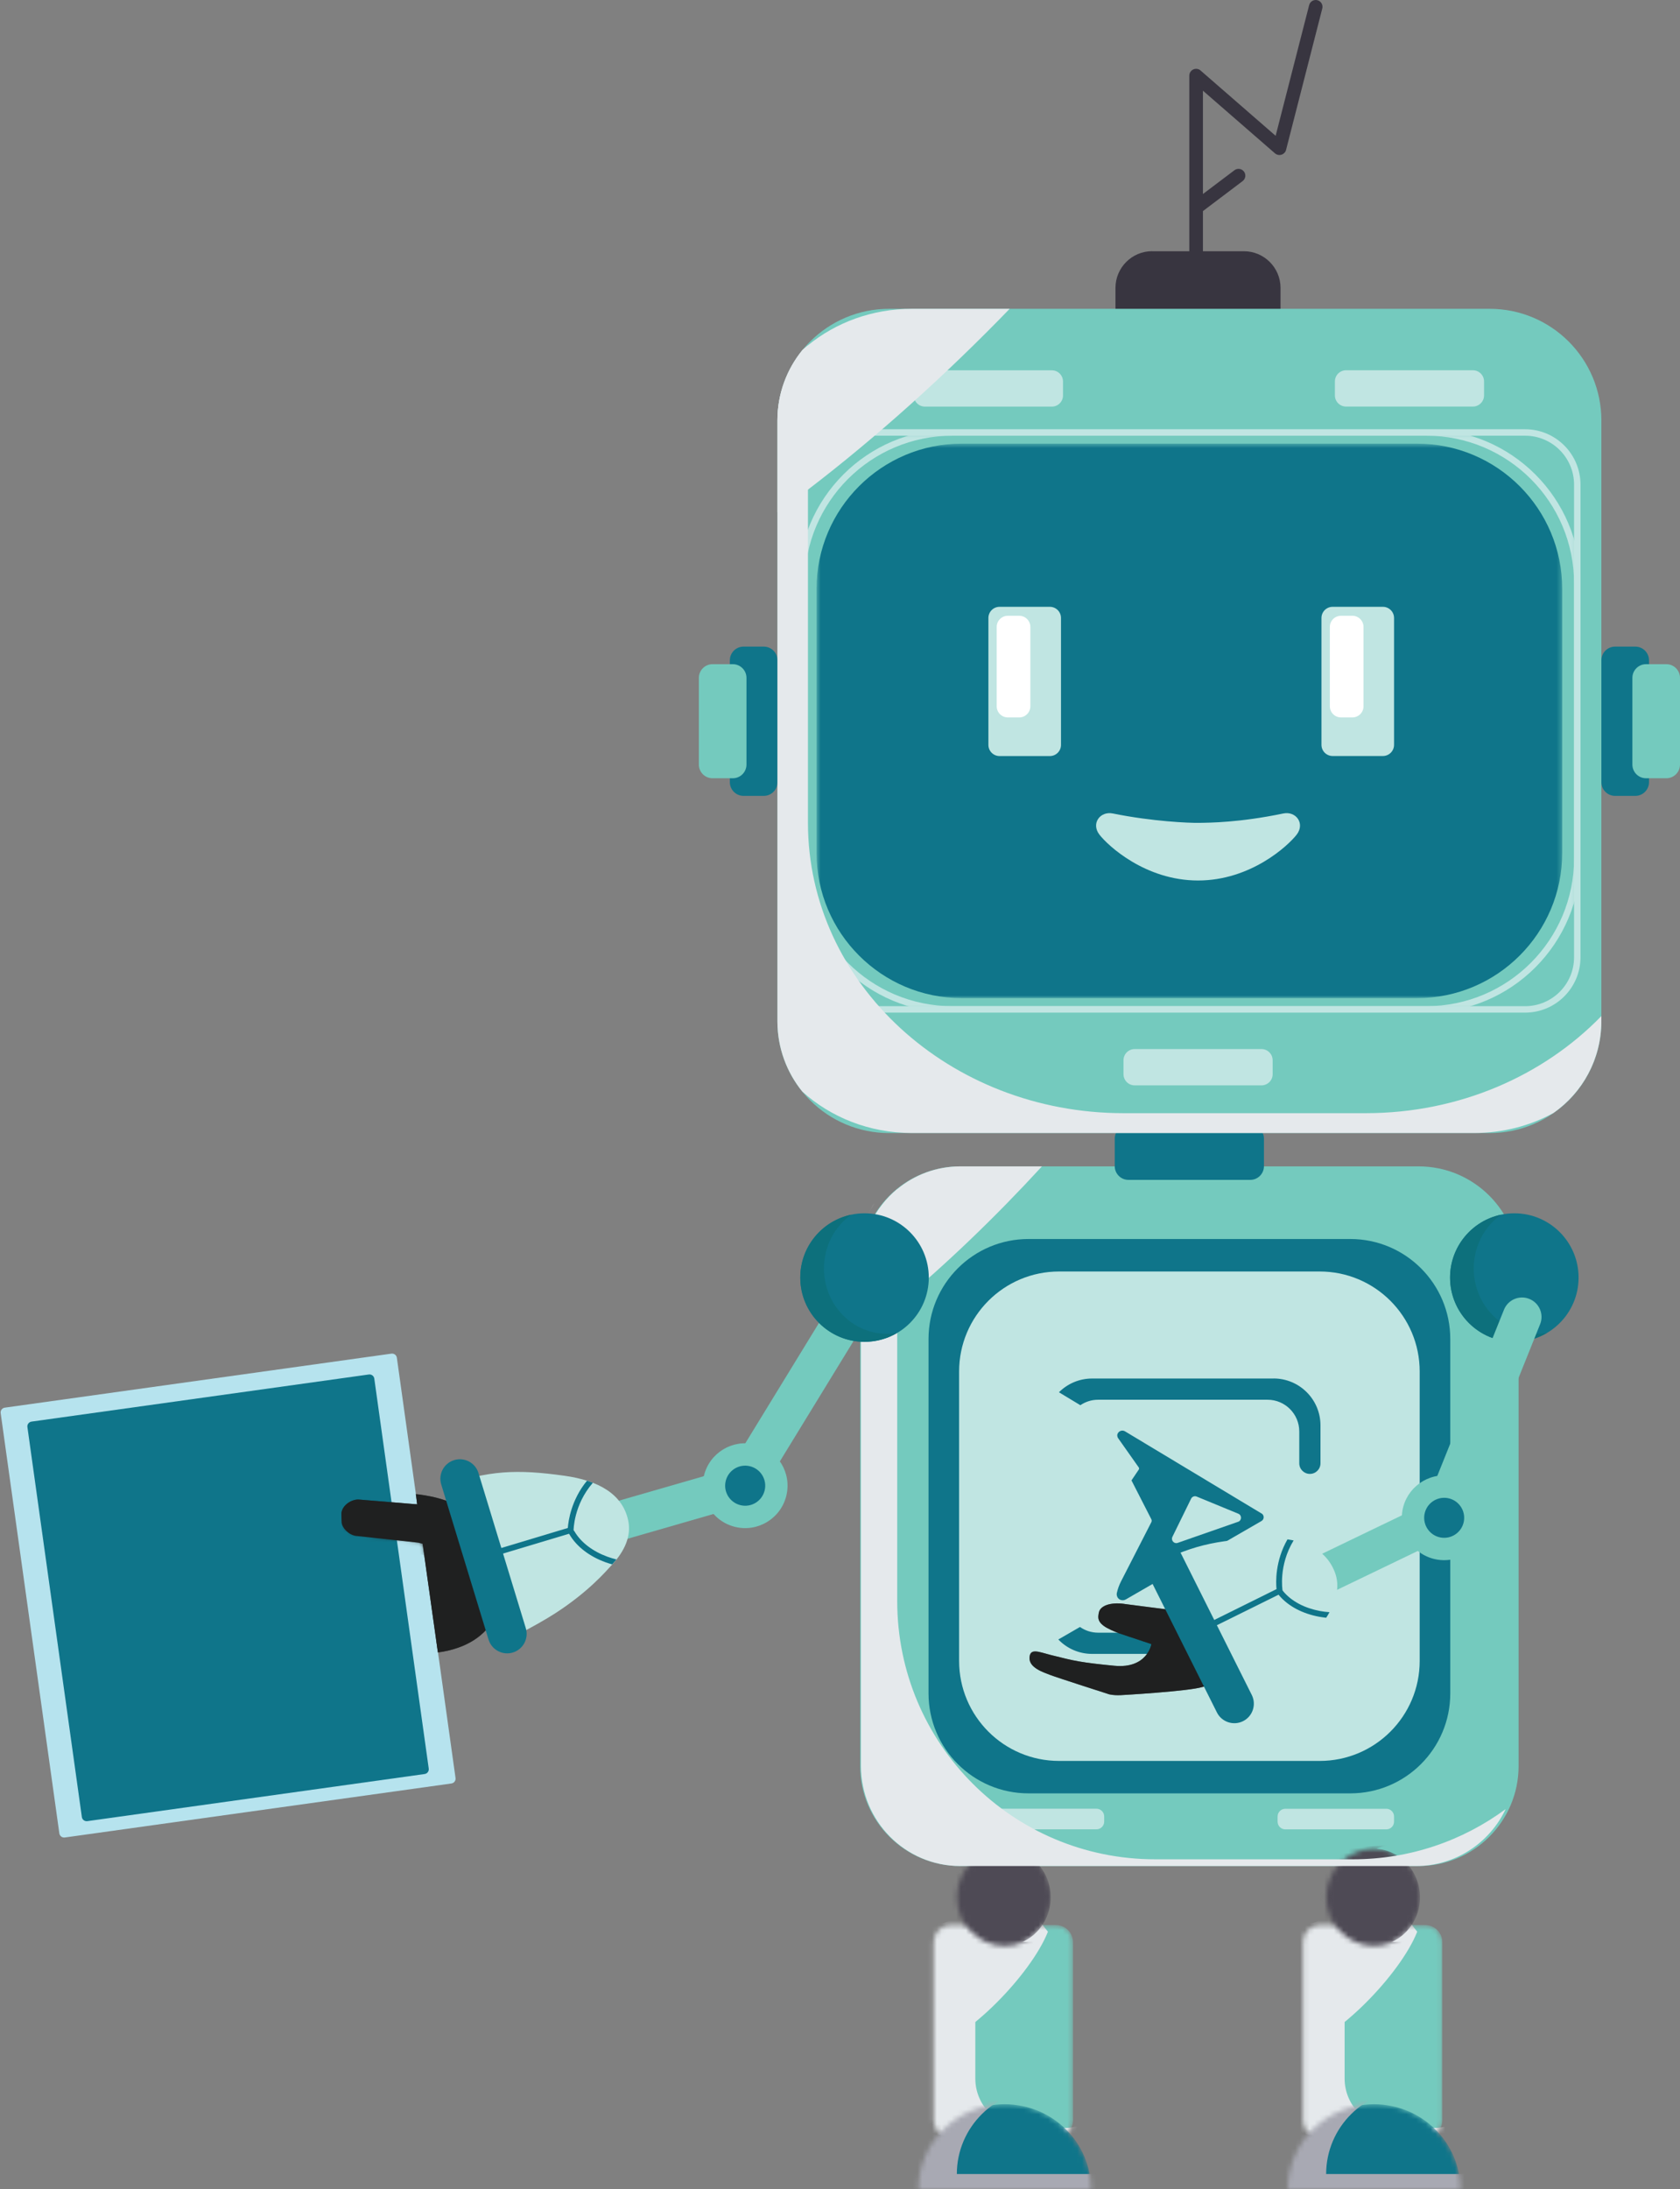 <svg width="347" height="452" viewBox="0 0 347 452" fill="none" xmlns="http://www.w3.org/2000/svg">
<rect x="0" y="0" width="347" height="452" fill="#808080" stroke="none"/>
<path d="M80.843 279.468L0.99 290.619C0.443 290.695 0.062 291.2 0.138 291.747L12.256 378.51C12.332 379.057 12.838 379.438 13.384 379.362L93.237 368.211C93.784 368.135 94.165 367.63 94.089 367.083L81.971 280.32C81.895 279.773 81.39 279.392 80.843 279.468Z" fill="#B6E3EE"/>
<path d="M76.182 283.771L6.513 293.499C5.966 293.576 5.585 294.081 5.661 294.628L16.906 375.136C16.982 375.682 17.487 376.064 18.034 375.987L87.703 366.259C88.249 366.183 88.631 365.678 88.554 365.131L77.31 284.623C77.234 284.076 76.729 283.695 76.182 283.771Z" fill="#0F758A"/>
<path d="M103.819 322.681C102.788 315.302 96.513 309.624 85.879 308.465L86.177 310.581L74.395 309.614C72.661 309.348 70.513 310.868 70.513 312.569L70.566 314.324C70.651 315.398 71.927 316.855 73.48 317.088L86.326 318.481C86.645 318.524 87.007 318.662 87.283 318.705L90.442 341.162C102.883 339.428 104.84 330.061 103.819 322.681Z" fill="#1F2020"/>
<mask id="mask0_602_59687" style="mask-type:luminance" maskUnits="userSpaceOnUse" x="70" y="308" width="35" height="34">
<path d="M103.819 322.681C102.788 315.302 96.513 309.624 85.879 308.465L86.177 310.581L74.395 309.614C72.661 309.348 70.513 310.868 70.513 312.569L70.566 314.324C70.651 315.398 71.927 316.855 73.48 317.088L86.326 318.481C86.645 318.524 87.007 318.662 87.283 318.705L90.442 341.162C102.883 339.428 104.84 330.061 103.819 322.681Z" fill="white"/>
</mask>
<g mask="url(#mask0_602_59687)">
<path d="M103.819 322.681C102.788 315.302 96.513 309.624 85.879 308.465L86.177 310.581L74.395 309.614C72.661 309.348 70.513 310.868 70.513 312.569L70.545 313.59C70.577 314.515 71.024 315.377 71.8 315.887C72.257 316.195 72.81 316.525 73.427 316.812L86.337 318.503C86.656 318.545 87.017 318.683 87.294 318.726L90.452 341.183C102.894 339.45 104.851 330.082 103.83 322.703L103.819 322.681Z" fill="#1F2020"/>
<mask id="mask1_602_59687" style="mask-type:luminance" maskUnits="userSpaceOnUse" x="70" y="308" width="35" height="34">
<path d="M103.819 322.681C102.788 315.302 96.513 309.624 85.879 308.465L86.177 310.581L74.395 309.614C72.661 309.348 70.513 310.868 70.513 312.569L70.545 313.59C70.577 314.515 71.024 315.377 71.8 315.887C72.257 316.195 72.81 316.525 73.427 316.812L86.337 318.503C86.656 318.545 87.017 318.683 87.294 318.726L90.452 341.183C102.894 339.45 104.851 330.082 103.83 322.703L103.819 322.681Z" fill="white"/>
</mask>
<g mask="url(#mask1_602_59687)">
<path d="M103.819 322.681C102.788 315.302 96.513 309.624 85.879 308.465L86.177 310.581L74.395 309.614C72.661 309.348 70.513 310.868 70.513 312.569L70.588 314.983C70.673 316.057 71.545 317.12 73.14 317.865L86.688 320.863C87.007 320.906 87.368 321.044 87.645 321.086L90.442 341.162C102.883 339.428 104.84 330.061 103.819 322.681Z" fill="#1F2020"/>
</g>
</g>
<path d="M237.99 51.87H256.918C261.098 51.87 264.49 55.261 264.49 59.44V86.639C264.49 90.818 261.098 94.221 256.908 94.221H237.979C233.8 94.221 230.397 90.829 230.397 86.639V59.44C230.397 55.261 233.789 51.859 237.979 51.859L237.99 51.87Z" fill="#383540"/>
<path d="M293.011 240.807H198.314C186.908 240.807 177.662 250.052 177.662 261.457V364.607C177.662 376.012 186.908 385.257 198.314 385.257H293.011C304.416 385.257 313.662 376.012 313.662 364.607V261.457C313.662 250.052 304.416 240.807 293.011 240.807Z" fill="#74CABE"/>
<path d="M278.899 255.8H212.436C201.031 255.8 191.785 265.045 191.785 276.449V349.604C191.785 361.008 201.031 370.253 212.436 370.253H278.899C290.305 370.253 299.551 361.008 299.551 349.604V276.449C299.551 265.045 290.305 255.8 278.899 255.8Z" fill="#0F758A"/>
<path d="M272.583 262.509H218.753C207.347 262.509 198.101 271.754 198.101 283.159V342.905C198.101 354.31 207.347 363.555 218.753 363.555H272.583C283.988 363.555 293.234 354.31 293.234 342.905V283.159C293.234 271.754 283.988 262.509 272.583 262.509Z" fill="#C0E5E2"/>
<path d="M230.248 235.097V240.765C230.248 242.327 231.515 243.593 233.077 243.593H258.237C259.8 243.593 261.066 242.327 261.066 240.765V235.097C261.066 233.535 259.8 232.269 258.237 232.269H233.077C231.515 232.269 230.248 233.535 230.248 235.097Z" fill="#0F758A"/>
<path fill-rule="evenodd" clip-rule="evenodd" d="M145.399 304.658C146.547 299.959 151.279 297.077 155.979 298.225C160.68 299.374 163.562 304.106 162.413 308.805C161.265 313.505 156.532 316.387 151.832 315.238C147.132 314.09 144.25 309.358 145.399 304.658Z" fill="#74CABE"/>
<path fill-rule="evenodd" clip-rule="evenodd" d="M180.119 270.633C181.278 268.74 180.683 266.263 178.79 265.104C176.897 263.945 174.419 264.54 173.26 266.433L150.726 303.223L104.5 316.557C102.362 317.174 108.562 316.823 109.179 318.96C109.796 321.097 104.596 324.914 106.733 324.298L154.448 310.528C155.384 310.251 156.214 309.645 156.767 308.752L180.119 270.622V270.633Z" fill="#74CABE"/>
<path fill-rule="evenodd" clip-rule="evenodd" d="M149.897 305.754C149.354 307.976 150.715 310.209 152.938 310.751C155.161 311.293 157.394 309.932 157.936 307.71C158.478 305.488 157.117 303.255 154.895 302.713C152.672 302.17 150.439 303.531 149.897 305.754Z" fill="#0F758A"/>
<path fill-rule="evenodd" clip-rule="evenodd" d="M91.516 306.87C100.874 303.531 106.797 303.298 116.655 304.69C123.524 305.658 128.629 308.412 129.767 313.984C130.405 317.11 129.054 320.193 126.406 323.054C125.119 324.447 121.578 328.604 114.772 333.017C110.774 335.611 102.001 340.279 101.661 339.205L91.516 306.87Z" fill="#C0E5E2"/>
<path fill-rule="evenodd" clip-rule="evenodd" d="M96.556 322.947L118.026 316.504C118.292 316.429 118.462 316.195 118.473 315.929C118.473 315.908 118.473 310.709 122.45 306.136C122.057 305.988 121.653 305.839 121.238 305.711C117.952 309.709 117.388 314.069 117.282 315.462L96.195 321.799L96.556 322.958V322.947Z" fill="#0F758A"/>
<path fill-rule="evenodd" clip-rule="evenodd" d="M118.611 316.11C118.441 315.823 118.08 315.727 117.793 315.887C117.505 316.057 117.41 316.419 117.569 316.706C119.111 319.385 121.865 321.374 125.024 322.522C125.492 322.692 125.97 322.841 126.449 322.979C126.757 322.639 127.044 322.299 127.321 321.958C126.683 321.799 126.055 321.607 125.438 321.384C122.535 320.321 120.004 318.513 118.622 316.1L118.611 316.11Z" fill="#0F758A"/>
<path fill-rule="evenodd" clip-rule="evenodd" d="M98.832 304.127C98.183 302 95.939 300.799 93.812 301.447C91.686 302.096 90.484 304.339 91.133 306.466L100.905 338.493C101.554 340.619 103.798 341.821 105.925 341.172C108.052 340.524 109.253 338.28 108.605 336.153L98.832 304.127Z" fill="#0F758A"/>
<path d="M312.78 277.034C320.109 277.034 326.051 271.093 326.051 263.764C326.051 256.435 320.109 250.494 312.78 250.494C305.45 250.494 299.508 256.435 299.508 263.764C299.508 271.093 305.45 277.034 312.78 277.034Z" fill="#0F758A"/>
<mask id="mask2_602_59687" style="mask-type:luminance" maskUnits="userSpaceOnUse" x="192" y="397" width="30" height="45">
<path d="M218.115 397.442H196.368C194.43 397.442 192.859 399.013 192.859 400.951V437.773C192.859 439.711 194.43 441.282 196.368 441.282H218.115C220.053 441.282 221.624 439.711 221.624 437.773V400.951C221.624 399.013 220.053 397.442 218.115 397.442Z" fill="white"/>
</mask>
<g mask="url(#mask2_602_59687)">
<path d="M218.115 397.442H196.368C194.43 397.442 192.859 399.013 192.859 400.951V437.773C192.859 439.711 194.43 441.282 196.368 441.282H218.115C220.053 441.282 221.624 439.711 221.624 437.773V400.951C221.624 399.013 220.053 397.442 218.115 397.442Z" fill="#74CABE"/>
<g style="mix-blend-mode:multiply">
<path d="M230.227 429.139C230.227 434.764 225.569 439.336 219.827 439.336H211.851C206.109 439.336 201.451 434.774 201.451 429.139V405.693C201.451 400.058 206.109 395.496 211.851 395.496L201.291 394.422C201.291 394.422 185.659 400.685 185.808 401.036C185.946 401.387 186.265 438.528 186.542 438.953C186.829 439.368 202.887 442.505 203.865 442.654C204.843 442.802 224.846 442.866 224.846 442.866L235.916 433.913L230.216 429.16L230.227 429.139Z" fill="#E5E9EC"/>
</g>
<g style="mix-blend-mode:multiply">
<path d="M216.445 398.814C212.957 407.65 199.622 421.228 192.242 422.653C184.862 424.078 193.146 397.166 193.146 397.166L213.457 395.007L216.445 398.814Z" fill="#E5E9EC"/>
</g>
</g>
<mask id="mask3_602_59687" style="mask-type:luminance" maskUnits="userSpaceOnUse" x="197" y="381" width="21" height="21">
<path d="M217.019 391.711C217.019 397.261 212.872 401.759 207.523 401.759C202.174 401.759 197.655 397.261 197.655 391.711C197.655 386.16 202.174 381.663 207.523 381.663C212.872 381.663 217.019 386.16 217.019 391.711Z" fill="white"/>
</mask>
<g mask="url(#mask3_602_59687)">
<path d="M217.019 391.711C217.019 397.261 212.68 401.759 207.342 401.759C202.004 401.759 197.665 397.261 197.665 391.711C197.665 386.16 202.004 381.663 207.342 381.663C212.68 381.663 217.019 386.16 217.019 391.711Z" fill="#4E4A55"/>
<g style="mix-blend-mode:multiply">
<path d="M221.592 390.892C221.592 396.443 217.253 400.94 211.915 400.94C206.577 400.94 202.238 396.443 202.238 390.892C202.238 385.342 206.577 380.844 211.915 380.844L199.76 381.695L194.719 389.606C194.719 389.606 195.677 394.869 196.038 395.496C196.4 396.124 200.345 401.833 201.302 402.599C202.259 403.365 214.382 403.726 214.382 403.726L219.859 399.313L223.038 391.402L221.603 390.881L221.592 390.892Z" fill="#4E4A55"/>
</g>
</g>
<mask id="mask4_602_59687" style="mask-type:luminance" maskUnits="userSpaceOnUse" x="189" y="434" width="37" height="18">
<path d="M189.7 452H225.346C225.346 442.303 217.37 434.434 207.523 434.434C197.676 434.434 189.7 442.303 189.7 452Z" fill="white"/>
</mask>
<g mask="url(#mask4_602_59687)">
<path d="M189.7 452H225.346C225.346 442.303 217.37 434.434 207.523 434.434C197.676 434.434 189.7 442.303 189.7 452Z" fill="#0F758A"/>
<g style="mix-blend-mode:multiply">
<path d="M233.279 448.842H197.633C197.633 439.145 205.609 431.276 215.456 431.276C215.456 431.276 188.031 432.223 188.031 432.637C188.031 433.052 188.307 453.489 188.307 453.489L208.406 453.138C208.406 453.138 230.557 453.893 230.95 453.393C231.344 452.893 233.279 448.842 233.279 448.842Z" fill="#A8A9B3"/>
</g>
</g>
<mask id="mask5_602_59687" style="mask-type:luminance" maskUnits="userSpaceOnUse" x="269" y="397" width="29" height="45">
<path d="M294.393 397.442H272.646C270.708 397.442 269.137 399.013 269.137 400.951V437.773C269.137 439.711 270.708 441.282 272.646 441.282H294.393C296.331 441.282 297.903 439.711 297.903 437.773V400.951C297.903 399.013 296.331 397.442 294.393 397.442Z" fill="white"/>
</mask>
<g mask="url(#mask5_602_59687)">
<path d="M294.393 397.442H272.646C270.708 397.442 269.137 399.013 269.137 400.951V437.773C269.137 439.711 270.708 441.282 272.646 441.282H294.393C296.331 441.282 297.903 439.711 297.903 437.773V400.951C297.903 399.013 296.331 397.442 294.393 397.442Z" fill="#74CABE"/>
<g style="mix-blend-mode:multiply">
<path d="M306.505 429.139C306.505 434.764 301.848 439.336 296.105 439.336H288.13C282.387 439.336 277.729 434.775 277.729 429.139V405.693C277.729 400.058 282.387 395.496 288.13 395.496L277.57 394.422C277.57 394.422 261.938 400.685 262.087 401.036C262.225 401.387 262.544 438.528 262.821 438.953C263.108 439.368 279.165 442.505 280.143 442.654C281.122 442.802 301.125 442.866 301.125 442.866L312.195 433.913L306.495 429.16L306.505 429.139Z" fill="#E5E9EC"/>
</g>
<g style="mix-blend-mode:multiply">
<path d="M292.724 398.814C289.236 407.65 275.901 421.228 268.521 422.653C261.14 424.078 269.424 397.166 269.424 397.166L289.736 395.007L292.724 398.814Z" fill="#E5E9EC"/>
</g>
</g>
<mask id="mask6_602_59687" style="mask-type:luminance" maskUnits="userSpaceOnUse" x="273" y="381" width="21" height="21">
<path d="M293.298 391.711C293.298 397.261 289.151 401.759 283.802 401.759C278.453 401.759 273.933 397.261 273.933 391.711C273.933 386.16 278.453 381.663 283.802 381.663C289.151 381.663 293.298 386.16 293.298 391.711Z" fill="white"/>
</mask>
<g mask="url(#mask6_602_59687)">
<path d="M293.298 391.711C293.298 397.261 288.959 401.759 283.621 401.759C278.282 401.759 273.944 397.261 273.944 391.711C273.944 386.16 278.282 381.663 283.621 381.663C288.959 381.663 293.298 386.16 293.298 391.711Z" fill="#4E4A55"/>
<g style="mix-blend-mode:multiply">
<path d="M297.87 390.892C297.87 396.443 293.532 400.94 288.193 400.94C282.855 400.94 278.516 396.443 278.516 390.892C278.516 385.342 282.855 380.844 288.193 380.844L276.039 381.695L270.998 389.606C270.998 389.606 271.955 394.869 272.317 395.496C272.678 396.124 276.624 401.833 277.581 402.599C278.538 403.365 290.661 403.726 290.661 403.726L296.137 399.313L299.317 391.402L297.881 390.881L297.87 390.892Z" fill="#4E4A55"/>
</g>
</g>
<mask id="mask7_602_59687" style="mask-type:luminance" maskUnits="userSpaceOnUse" x="265" y="434" width="37" height="18">
<path d="M265.99 452H301.635C301.635 442.303 293.66 434.434 283.812 434.434C273.965 434.434 265.99 442.303 265.99 452Z" fill="white"/>
</mask>
<g mask="url(#mask7_602_59687)">
<path d="M265.99 452H301.635C301.635 442.303 293.66 434.434 283.812 434.434C273.965 434.434 265.99 442.303 265.99 452Z" fill="#0F758A"/>
<g style="mix-blend-mode:multiply">
<path d="M309.557 448.842H273.912C273.912 439.145 281.887 431.276 291.735 431.276C291.735 431.276 264.309 432.223 264.309 432.637C264.309 433.052 264.586 453.489 264.586 453.489L284.684 453.138C284.684 453.138 306.835 453.893 307.229 453.393C307.622 452.893 309.557 448.842 309.557 448.842Z" fill="#A8A9B3"/>
</g>
</g>
<path d="M307.696 63.757H183.639C170.9 63.757 160.573 74.083 160.573 86.82V210.865C160.573 223.602 170.9 233.928 183.639 233.928H307.696C320.435 233.928 330.762 223.602 330.762 210.865V86.82C330.762 74.083 320.435 63.757 307.696 63.757Z" fill="#74CABE"/>
<path d="M157.755 133.499H153.576C152.014 133.499 150.748 134.765 150.748 136.327V161.485C150.748 163.047 152.014 164.313 153.576 164.313H157.755C159.318 164.313 160.584 163.047 160.584 161.485V136.327C160.584 134.765 159.318 133.499 157.755 133.499Z" fill="#0F758A"/>
<path d="M337.77 133.499H333.59C332.028 133.499 330.762 134.765 330.762 136.327V161.485C330.762 163.047 332.028 164.313 333.59 164.313H337.77C339.332 164.313 340.598 163.047 340.598 161.485V136.327C340.598 134.765 339.332 133.499 337.77 133.499Z" fill="#0F758A"/>
<path d="M344.172 137.125H339.992C338.43 137.125 337.164 138.391 337.164 139.953V157.849C337.164 159.411 338.43 160.677 339.992 160.677H344.172C345.734 160.677 347 159.411 347 157.849V139.953C347 138.391 345.734 137.125 344.172 137.125Z" fill="#74CABE"/>
<path d="M151.354 137.125H147.175C145.612 137.125 144.346 138.391 144.346 139.953V157.849C144.346 159.411 145.612 160.677 147.175 160.677H151.354C152.916 160.677 154.183 159.411 154.183 157.849V139.953C154.183 138.391 152.916 137.125 151.354 137.125Z" fill="#74CABE"/>
<mask id="mask8_602_59687" style="mask-type:luminance" maskUnits="userSpaceOnUse" x="168" y="91" width="155" height="116">
<path d="M311.886 91.594H179.439C173.483 91.594 168.656 96.422 168.656 102.376V195.287C168.656 201.242 173.483 206.069 179.439 206.069H311.886C317.842 206.069 322.669 201.242 322.669 195.287V102.376C322.669 96.422 317.842 91.594 311.886 91.594Z" fill="white"/>
</mask>
<g mask="url(#mask8_602_59687)">
<path d="M198.633 91.594H292.692C309.239 91.594 322.669 105.024 322.669 121.569V176.095C322.669 192.64 309.239 206.069 292.692 206.069H198.633C182.086 206.069 168.656 192.64 168.656 176.095V121.569C168.656 105.024 182.086 91.594 198.633 91.594Z" fill="#0F758A"/>
</g>
<path d="M265.054 167.95C256.004 169.832 249.847 169.853 247.571 169.885C245.646 169.917 238.043 169.609 229.865 167.95C227.217 167.408 225.314 170.023 227.079 172.31C228.844 174.596 236.565 181.784 247.454 181.784C258.343 181.784 266.064 174.596 267.829 172.31C269.594 170.023 267.691 167.397 265.043 167.95H265.054Z" fill="#C0E5E2"/>
<path d="M206.46 125.28H216.839C218.115 125.28 219.146 126.311 219.146 127.587V153.787C219.146 155.063 218.115 156.094 216.839 156.094H206.46C205.184 156.094 204.152 155.063 204.152 153.787V127.587C204.152 126.311 205.184 125.28 206.46 125.28Z" fill="#C0E5E2"/>
<path d="M208.172 127.13H210.511C211.787 127.13 212.819 128.161 212.819 129.437V145.812C212.819 147.088 211.787 148.119 210.511 148.119H208.172C206.896 148.119 205.864 147.088 205.864 145.812V129.437C205.864 128.161 206.896 127.13 208.172 127.13Z" fill="white"/>
<path d="M275.72 78.75V81.631C275.72 82.906 276.753 83.939 278.027 83.939H304.219C305.494 83.939 306.527 82.906 306.527 81.631V78.75C306.527 77.475 305.494 76.442 304.219 76.442H278.027C276.753 76.442 275.72 77.475 275.72 78.75Z" fill="#C0E5E2"/>
<path d="M188.743 81.642V78.76C188.743 77.484 189.775 76.453 191.051 76.453H217.253C218.529 76.453 219.561 77.484 219.561 78.76V81.642C219.561 82.918 218.529 83.949 217.253 83.949H191.051C189.775 83.949 188.743 82.918 188.743 81.642Z" fill="#C0E5E2"/>
<path d="M204.014 375.017V376.08C204.014 376.961 204.728 377.675 205.609 377.675H226.473C227.354 377.675 228.068 376.961 228.068 376.08V375.017C228.068 374.136 227.354 373.422 226.473 373.422H205.609C204.728 373.422 204.014 374.136 204.014 375.017Z" fill="#C0E5E2"/>
<path d="M263.884 375.028V376.091C263.884 376.972 264.598 377.686 265.479 377.686H286.343C287.224 377.686 287.938 376.972 287.938 376.091V375.028C287.938 374.147 287.224 373.433 286.343 373.433H265.479C264.598 373.433 263.884 374.147 263.884 375.028Z" fill="#C0E5E2"/>
<path d="M232.056 218.893V221.774C232.056 223.049 233.089 224.082 234.364 224.082H260.555C261.83 224.082 262.863 223.049 262.863 221.774V218.893C262.863 217.618 261.83 216.585 260.555 216.585H234.364C233.089 216.585 232.056 217.618 232.056 218.893Z" fill="#C0E5E2"/>
<path d="M285.631 125.28H275.252C273.977 125.28 272.944 126.313 272.944 127.587V153.776C272.944 155.051 273.977 156.084 275.252 156.084H285.631C286.905 156.084 287.938 155.051 287.938 153.776V127.587C287.938 126.313 286.905 125.28 285.631 125.28Z" fill="#C0E5E2"/>
<mask id="mask9_602_59687" style="mask-type:luminance" maskUnits="userSpaceOnUse" x="165" y="89" width="161" height="120">
<path d="M315.002 89.287H176.323C170.367 89.287 165.54 94.114 165.54 100.069V197.616C165.54 203.571 170.367 208.398 176.323 208.398H315.002C320.957 208.398 325.785 203.571 325.785 197.616V100.069C325.785 94.114 320.957 89.287 315.002 89.287Z" fill="white"/>
</mask>
<g mask="url(#mask9_602_59687)">
<path d="M294.595 89.287H196.729C179.504 89.287 165.54 103.25 165.54 120.474V177.211C165.54 194.435 179.504 208.398 196.729 208.398H294.595C311.821 208.398 325.785 194.435 325.785 177.211V120.474C325.785 103.25 311.821 89.287 294.595 89.287Z" stroke="#C0E5E2" stroke-width="1.33" stroke-miterlimit="10"/>
</g>
<path d="M315.002 89.287H176.323C170.367 89.287 165.54 94.114 165.54 100.069V197.616C165.54 203.571 170.367 208.398 176.323 208.398H315.002C320.957 208.398 325.785 203.571 325.785 197.616V100.069C325.785 94.114 320.957 89.287 315.002 89.287Z" stroke="#C0E5E2" stroke-width="1.33" stroke-miterlimit="10"/>
<g style="mix-blend-mode:multiply">
<path d="M330.751 209.78V210.854C330.751 218.68 326.849 225.602 320.883 229.77C316.055 232.418 310.451 233.917 304.464 233.917H188.36C179.566 233.917 171.58 230.674 165.71 225.358C162.498 221.391 160.573 216.351 160.573 210.854V86.809C160.573 81.291 162.509 76.23 165.742 72.274C166.114 71.934 166.497 71.615 166.88 71.296V169.864C166.88 202.986 196.06 229.823 232.077 229.823H282.09C301.444 229.823 318.809 222.072 330.751 209.78Z" fill="#E5E9EC"/>
</g>
<g style="mix-blend-mode:multiply">
<path d="M208.544 63.757C195.368 77.378 181.044 90.265 166.88 101.09C164.774 102.706 162.668 104.28 160.573 105.8V86.809C160.573 81.291 162.509 76.23 165.742 72.274C166.114 71.934 166.497 71.615 166.88 71.296C172.622 66.596 180.14 63.757 188.36 63.757H208.544Z" fill="#E5E9EC"/>
</g>
<g style="mix-blend-mode:multiply">
<path d="M310.993 373.497C307.696 380.451 300.635 385.257 292.468 385.257H198.356C187.031 385.257 177.833 376.006 177.833 364.607V261.457C177.833 255.034 180.746 249.303 185.319 245.507V330.56C185.319 360.003 209.161 383.864 238.585 383.864H279.442C291.267 383.864 302.167 380.004 310.993 373.497Z" fill="#E5E9EC"/>
</g>
<g style="mix-blend-mode:multiply">
<path d="M176.152 263.488C176.152 262.329 176.227 261.201 176.365 260.085C176.227 261.201 176.163 262.329 176.163 263.488V276.694V276.704V263.488H176.152Z" fill="#E5E9EC"/>
</g>
<g style="mix-blend-mode:multiply">
<path d="M180.704 248.272C180.183 249.059 179.704 249.877 179.258 250.717C179.694 249.877 180.172 249.059 180.704 248.272Z" fill="#E5E9EC"/>
</g>
<g style="mix-blend-mode:multiply">
<path d="M215.211 240.807C205.63 251.228 195.432 261.031 185.319 269.431C182.809 271.526 180.321 273.525 177.833 275.428V261.457C177.833 255.034 180.746 249.303 185.319 245.507C188.86 242.572 193.401 240.807 198.356 240.807H215.211Z" fill="#E5E9EC"/>
</g>
<path d="M178.566 277.034C185.896 277.034 191.838 271.093 191.838 263.764C191.838 256.435 185.896 250.494 178.566 250.494C171.237 250.494 165.295 256.435 165.295 263.764C165.295 271.093 171.237 277.034 178.566 277.034Z" fill="#0F758A"/>
<path d="M185.33 275.173C183.352 276.343 181.033 277.023 178.556 277.023C171.229 277.023 165.295 271.069 165.295 263.753C165.295 257.384 169.804 252.046 175.812 250.781C172.409 253.216 170.187 257.278 170.187 261.893C170.187 269.325 175.993 275.365 183.182 275.365C183.915 275.365 184.638 275.311 185.33 275.184V275.173Z" fill="#0D707C"/>
<path d="M319.543 275.173C317.565 276.343 315.247 277.023 312.769 277.023C305.442 277.023 299.508 271.069 299.508 263.753C299.508 257.384 304.017 252.046 310.025 250.781C306.622 253.216 304.4 257.278 304.4 261.893C304.4 269.325 310.206 275.365 317.395 275.365C318.129 275.365 318.852 275.311 319.543 275.184V275.173Z" fill="#0D707C"/>
<path d="M276.985 127.13H279.325C280.601 127.13 281.632 128.161 281.632 129.437V145.812C281.632 147.088 280.601 148.119 279.325 148.119H276.985C275.709 148.119 274.677 147.088 274.677 145.812V129.437C274.677 128.161 275.709 127.13 276.985 127.13Z" fill="white"/>
<path fill-rule="evenodd" clip-rule="evenodd" d="M248.475 59.026C248.475 59.802 247.848 60.44 247.061 60.44C246.274 60.44 245.646 59.812 245.646 59.026V15.622C245.646 14.845 246.274 14.207 247.061 14.207C247.454 14.207 247.805 14.367 248.06 14.633L263.48 28.041L270.403 1.054C270.594 0.299 271.36 -0.147 272.104 0.044C272.859 0.236 273.306 1.001 273.114 1.756L265.649 30.88C265.607 31.114 265.5 31.326 265.33 31.518C264.82 32.103 263.937 32.166 263.352 31.667L248.464 18.726V59.047L248.475 59.026Z" fill="#383540"/>
<path fill-rule="evenodd" clip-rule="evenodd" d="M247.103 44.607L256.663 37.387C257.28 36.919 257.408 36.037 256.94 35.42C256.472 34.803 255.589 34.676 254.972 35.144L245.657 42.172C246.178 42.959 246.667 43.767 247.103 44.596V44.607Z" fill="#383540"/>
<path d="M263.065 284.605H225.569C222.9 284.605 220.475 285.689 218.721 287.444L223.145 290.113C224.197 289.4 225.452 288.985 226.813 288.985H261.81C265.426 288.985 268.361 291.92 268.361 295.535V302.107C268.361 303.319 269.339 304.297 270.552 304.297C271.764 304.297 272.742 303.319 272.742 302.107V294.281C272.742 288.932 268.403 284.594 263.054 284.594L263.065 284.605ZM268.372 323.957V330.529C268.372 334.144 265.436 337.078 261.821 337.078H226.824C225.431 337.078 224.134 336.643 223.07 335.898L218.593 338.482C220.359 340.322 222.836 341.459 225.58 341.459H263.076C268.425 341.459 272.763 337.121 272.763 331.773V323.947C272.763 322.735 271.785 321.756 270.573 321.756C269.36 321.756 268.382 322.735 268.382 323.947L268.372 323.957Z" fill="#0F758A"/>
<path d="M260.556 312.463L232.375 295.514C231.758 295.142 231.003 295.472 230.801 296.099C230.748 296.258 230.759 296.429 230.801 296.599C230.833 296.705 230.876 296.843 230.95 296.928L235.204 302.957C235.3 303.095 235.3 303.276 235.204 303.414L233.704 305.637L237.799 313.643C237.905 313.845 237.905 314.079 237.799 314.281L231.524 326.531C231.152 327.264 230.865 328.051 230.684 328.859C230.557 329.433 230.833 330.039 231.386 330.284C231.737 330.433 232.152 330.433 232.524 330.22L260.556 314.026C261.162 313.675 261.162 312.814 260.566 312.452L260.556 312.463ZM255.717 314.186L243.254 318.535C242.499 318.8 241.808 318.014 242.158 317.29L246.019 309.411C246.231 308.986 246.731 308.795 247.167 308.975L255.77 312.516C256.536 312.825 256.504 313.92 255.728 314.186H255.717Z" fill="#0F758A"/>
<path fill-rule="evenodd" clip-rule="evenodd" d="M289.565 312.74C289.906 307.923 294.096 304.286 298.913 304.627C303.741 304.967 307.367 309.156 307.027 313.973C306.686 318.79 302.496 322.426 297.679 322.086C292.851 321.746 289.225 317.556 289.565 312.74Z" fill="#74CABE"/>
<path fill-rule="evenodd" clip-rule="evenodd" d="M318.107 273.397C318.937 271.335 317.937 268.995 315.874 268.166C313.811 267.337 311.472 268.336 310.642 270.399L294.574 310.432L251.229 331.305C249.23 332.272 255.281 330.89 256.249 332.889C257.216 334.899 252.718 339.524 254.728 338.557L299.466 317.014C300.338 316.589 301.061 315.855 301.454 314.877L318.107 273.387V273.397Z" fill="#74CABE"/>
<path fill-rule="evenodd" clip-rule="evenodd" d="M294.17 313.069C294.01 315.345 295.723 317.322 297.998 317.482C300.274 317.641 302.252 315.929 302.411 313.654C302.571 311.379 300.859 309.401 298.583 309.241C296.307 309.082 294.329 310.794 294.17 313.069Z" fill="#0F758A"/>
<path d="M258.269 328.551C256.025 325.68 254.813 332.974 249.07 333.304L232.471 331.177C230.099 330.763 227.217 331.188 226.941 333.038L226.866 333.516C226.601 335.367 228.77 336.27 231.152 337.217L237.82 339.439C237.82 339.439 236.969 344.564 230.163 343.905C223.357 343.246 221.911 342.927 216.955 341.661C214.531 341.045 212.723 340.183 212.638 342.267C212.553 344.351 215.584 345.277 216.807 345.766C218.019 346.255 229.142 349.817 229.142 349.817C229.993 349.987 230.652 350.008 231.503 349.976C231.503 349.976 245.412 349.2 248.39 348.286C248.39 348.286 253.133 347.307 255.047 343.533C257.142 339.386 261.066 332.113 258.28 328.551H258.269Z" fill="#1F2020"/>
<mask id="mask10_602_59687" style="mask-type:luminance" maskUnits="userSpaceOnUse" x="212" y="327" width="48" height="23">
<path d="M258.269 328.551C256.025 325.68 254.813 332.974 249.07 333.304L232.471 331.177C230.099 330.763 227.217 331.188 226.941 333.038L226.866 333.516C226.601 335.367 228.77 336.27 231.152 337.217L237.82 339.439C237.82 339.439 236.969 344.564 230.163 343.905C223.357 343.246 221.911 342.927 216.955 341.661C214.531 341.045 212.723 340.183 212.638 342.267C212.553 344.351 215.584 345.277 216.807 345.766C218.019 346.255 229.142 349.817 229.142 349.817C229.993 349.987 230.652 350.008 231.503 349.976C231.503 349.976 245.412 349.2 248.39 348.286C248.39 348.286 253.133 347.307 255.047 343.533C257.142 339.386 261.066 332.113 258.28 328.551H258.269Z" fill="white"/>
</mask>
<g mask="url(#mask10_602_59687)">
<path d="M258.269 328.551C256.025 325.68 254.813 332.974 249.07 333.304L232.471 331.177C230.099 330.763 227.217 331.188 226.941 333.038L226.866 333.516C226.601 335.367 228.77 336.27 231.152 337.217L237.82 339.439C237.82 339.439 236.969 344.564 230.163 343.905C223.357 343.246 221.911 342.927 216.955 341.661C214.531 341.045 212.723 340.183 212.638 342.267C212.553 344.351 215.584 345.277 216.807 345.766C218.019 346.255 229.142 349.817 229.142 349.817C229.993 349.987 230.652 350.008 231.503 349.976C231.503 349.976 245.412 349.2 248.39 348.286C248.39 348.286 253.133 347.307 255.047 343.533C257.142 339.386 261.066 332.113 258.28 328.551H258.269Z" fill="#1F2020"/>
</g>
<path fill-rule="evenodd" clip-rule="evenodd" d="M236.809 323.936C245.476 319.088 251.282 317.854 261.225 317.588C268.159 317.397 273.657 319.258 275.698 324.564C276.847 327.541 276.028 330.805 273.901 334.069C272.859 335.654 270.062 340.353 264.097 345.84C260.587 349.073 252.718 355.144 252.208 354.134L236.809 323.947V323.936Z" fill="#C0E5E2"/>
<path fill-rule="evenodd" clip-rule="evenodd" d="M244.466 338.939L264.564 328.997C264.809 328.88 264.947 328.615 264.905 328.359C264.905 328.338 264.033 323.213 267.191 318.035C266.776 317.95 266.351 317.875 265.926 317.811C263.352 322.299 263.522 326.701 263.661 328.083L243.924 337.855L244.477 338.939H244.466Z" fill="#0F758A"/>
<path fill-rule="evenodd" clip-rule="evenodd" d="M265.054 328.519C264.841 328.264 264.458 328.221 264.203 328.434C263.948 328.647 263.905 329.029 264.118 329.285C266.085 331.666 269.126 333.166 272.444 333.782C272.934 333.867 273.433 333.942 273.922 333.995C274.167 333.612 274.401 333.229 274.603 332.847C273.944 332.804 273.295 332.719 272.646 332.602C269.605 332.038 266.819 330.677 265.043 328.53L265.054 328.519Z" fill="#0F758A"/>
<path fill-rule="evenodd" clip-rule="evenodd" d="M243.562 320.002C242.573 318.014 240.149 317.205 238.16 318.194C236.171 319.183 235.363 321.607 236.352 323.596L251.346 353.538C252.335 355.527 254.76 356.335 256.748 355.346C258.737 354.357 259.545 351.933 258.556 349.944L243.562 320.002Z" fill="#0F758A"/>
</svg>
